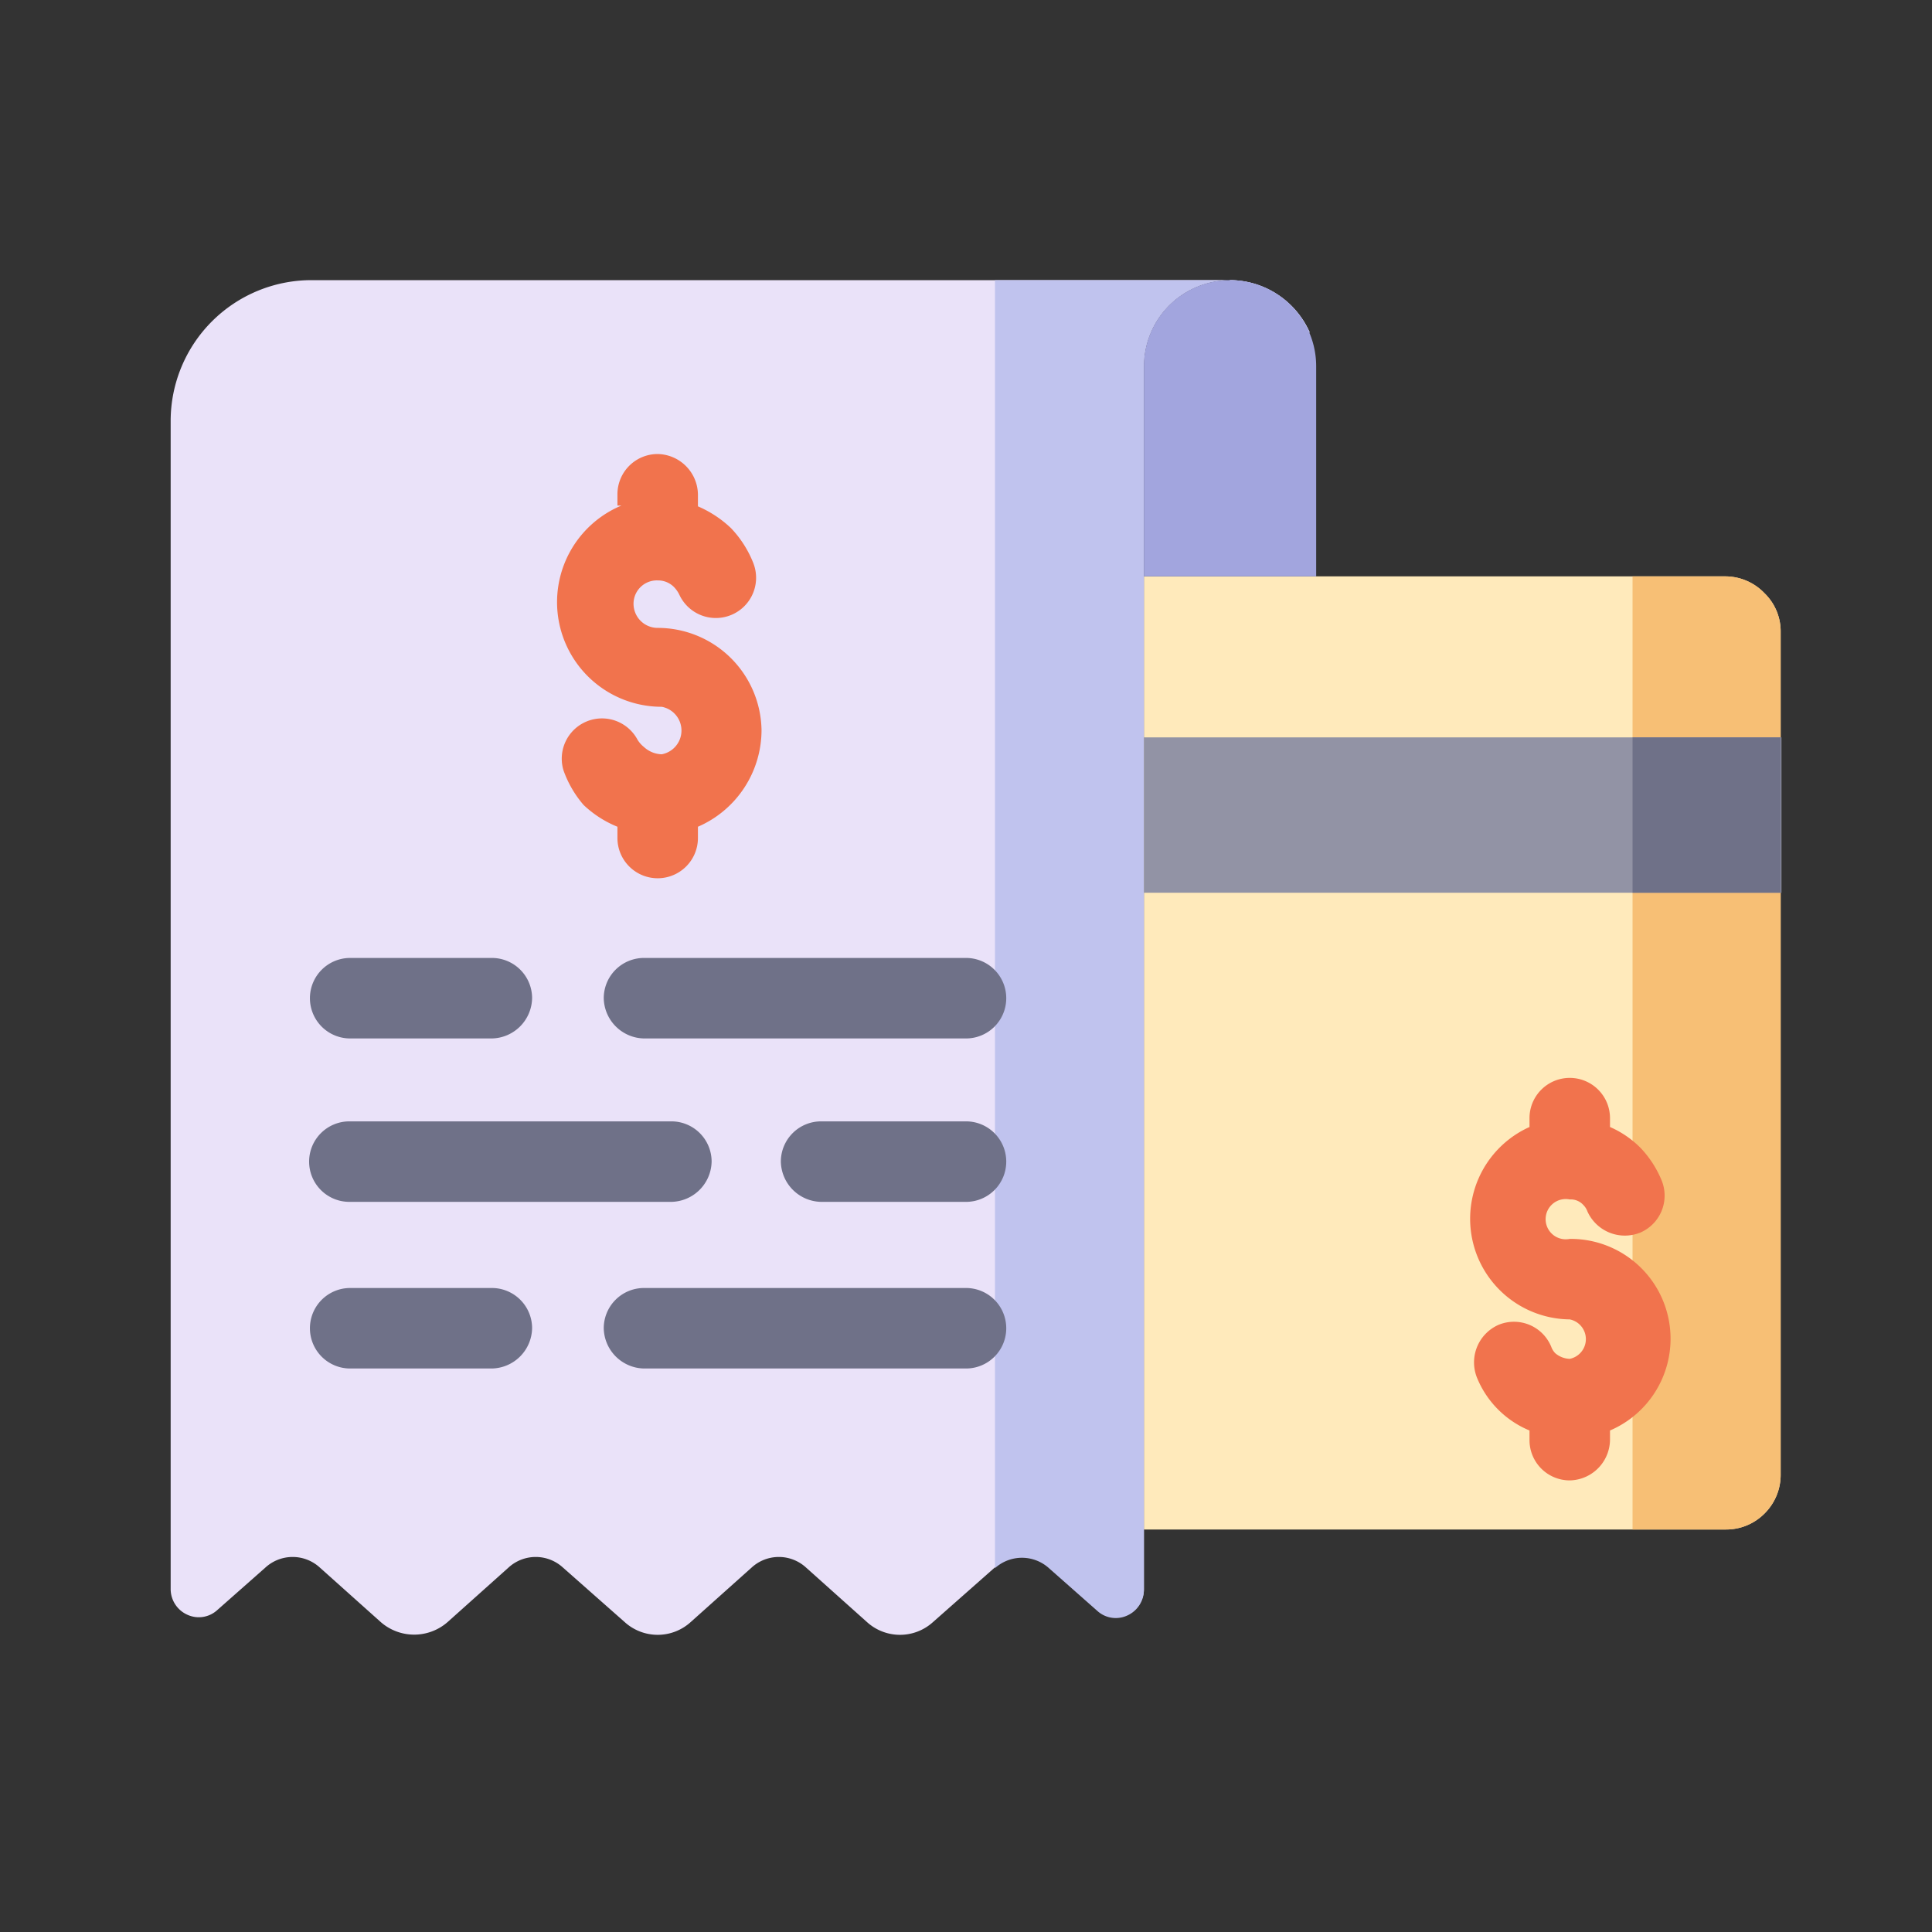 <?xml version="1.0" ?>
<svg width="800px" height="800px" viewBox="0 0 24 24" xmlns="http://www.w3.org/2000/svg">
<rect x="0" y="0" width="24" height="24" fill="#333333" stroke="none"/>
<defs>
<style>.cls-1{fill:#ffeabb;}.cls-2{fill:#eae2f9;}.cls-3{fill:#c0c3ee;}.cls-4{fill:#a2a5de;}.cls-5{fill:#f7bf75;}.cls-6{fill:#9293a5;}.cls-7,.cls-9{fill:#6f7188;}.cls-8{fill:#f1734d;}.cls-8,.cls-9{fill-rule:evenodd;}</style>
</defs>
<g id="Transaction">
<path class="cls-1" d="M14.21,7.16V19h7.23a.68.68,0,0,0,.68-.68V7.85a.66.66,0,0,0-.2-.48.68.68,0,0,0-.48-.21Z"/>
<path class="cls-2" d="M3.87,3.48A1.75,1.75,0,0,0,2.12,5.23V19.74a.35.35,0,0,0,.21.32A.34.34,0,0,0,2.7,20l.6-.53a.5.5,0,0,1,.67,0l.76.68a.63.63,0,0,0,.83,0l.76-.68a.5.5,0,0,1,.67,0l.77.68a.61.61,0,0,0,.82,0l.76-.68a.5.5,0,0,1,.67,0l.76.68a.61.61,0,0,0,.82,0l.77-.68a.5.5,0,0,1,.67,0l.6.53a.34.34,0,0,0,.37.06.35.35,0,0,0,.21-.32V4.55a1.07,1.07,0,0,1,1.07-1.07Zm11.41,0-.19.65h1.18a1.09,1.09,0,0,0-1-.65"/>
<path class="cls-3" d="M12.36,3.48v16h0a.5.5,0,0,1,.67,0l.6.53a.34.34,0,0,0,.37.06.35.35,0,0,0,.21-.32V4.55a1.07,1.07,0,0,1,1.07-1.07Zm2.92,0-.19.65h1.18a1.09,1.09,0,0,0-1-.65"/>
<path class="cls-4" d="M16.35,7.16H14.21V4.55a1.07,1.07,0,1,1,2.14,0Z"/>
<path class="cls-5" d="M20.28,7.16V19h1.16a.66.66,0,0,0,.48-.2.67.67,0,0,0,.2-.48V7.85a.66.66,0,0,0-.2-.48.67.67,0,0,0-.48-.21Z"/>
<rect class="cls-6" height="1.93" width="7.92" x="14.21" y="9.16"/>
<rect class="cls-7" height="1.93" width="1.84" x="20.28" y="9.16"/>
<path class="cls-8" d="M19,14v-.11a.5.5,0,0,1,.5-.5.5.5,0,0,1,.5.5V14a1.22,1.22,0,0,1,.38.26,1.31,1.31,0,0,1,.26.4.5.5,0,0,1-.26.65.51.51,0,0,1-.66-.26.22.22,0,0,0-.05-.08.21.21,0,0,0-.17-.07.25.25,0,1,0,0,.49,1.24,1.24,0,0,1,.5,2.38v.12a.51.51,0,0,1-.5.5.5.5,0,0,1-.5-.5v-.12a1.2,1.2,0,0,1-.65-.65.51.51,0,0,1,.26-.66.5.5,0,0,1,.66.27.22.22,0,0,0,.05.08.29.29,0,0,0,.18.07.25.25,0,0,0,0-.49A1.25,1.25,0,0,1,19,14Z"/>
<path class="cls-8" d="M7.67,6.28V6.14a.5.5,0,0,1,.5-.5.51.51,0,0,1,.5.5v.15a1.39,1.39,0,0,1,.41.27A1.34,1.34,0,0,1,9.36,7a.5.5,0,0,1-.92.39.36.36,0,0,0-.07-.1.28.28,0,0,0-.2-.08.29.29,0,0,0-.3.29.3.3,0,0,0,.3.3A1.29,1.29,0,0,1,9.46,9.07a1.31,1.31,0,0,1-.79,1.2v.14a.5.5,0,0,1-.5.5.5.5,0,0,1-.5-.5v-.14A1.34,1.34,0,0,1,7.25,10h0A1.34,1.34,0,0,1,7,9.57a.5.5,0,0,1,.92-.38A.35.35,0,0,0,8,9.28a.34.34,0,0,0,.22.09.3.3,0,0,0,0-.59,1.3,1.3,0,0,1-.5-2.5Z"/>
<path class="cls-9" d="M4.35,12.9H6.11a.51.51,0,0,0,.5-.5.5.5,0,0,0-.5-.5H4.35a.5.5,0,0,0-.5.5A.5.5,0,0,0,4.35,12.9Z"/>
<path class="cls-9" d="M8,12.9h4a.5.5,0,0,0,.5-.5.5.5,0,0,0-.5-.5H8a.5.5,0,0,0-.5.5A.51.51,0,0,0,8,12.9Z"/>
<path class="cls-9" d="M12,13.93H10.2a.5.5,0,0,0-.5.5.51.51,0,0,0,.5.5H12a.5.5,0,0,0,.5-.5A.5.5,0,0,0,12,13.93Z"/>
<path class="cls-9" d="M8.34,13.93h-4a.5.5,0,0,0-.5.5.5.5,0,0,0,.5.5h4a.51.51,0,0,0,.5-.5A.5.5,0,0,0,8.34,13.93Z"/>
<path class="cls-9" d="M4.35,17H6.11a.51.51,0,0,0,.5-.5.5.5,0,0,0-.5-.5H4.35a.5.5,0,0,0-.5.5A.5.5,0,0,0,4.35,17Z"/>
<path class="cls-9" d="M8,17h4a.5.5,0,0,0,.5-.5A.5.5,0,0,0,12,16H8a.5.5,0,0,0-.5.5A.51.51,0,0,0,8,17Z"/>
</g>
</svg>